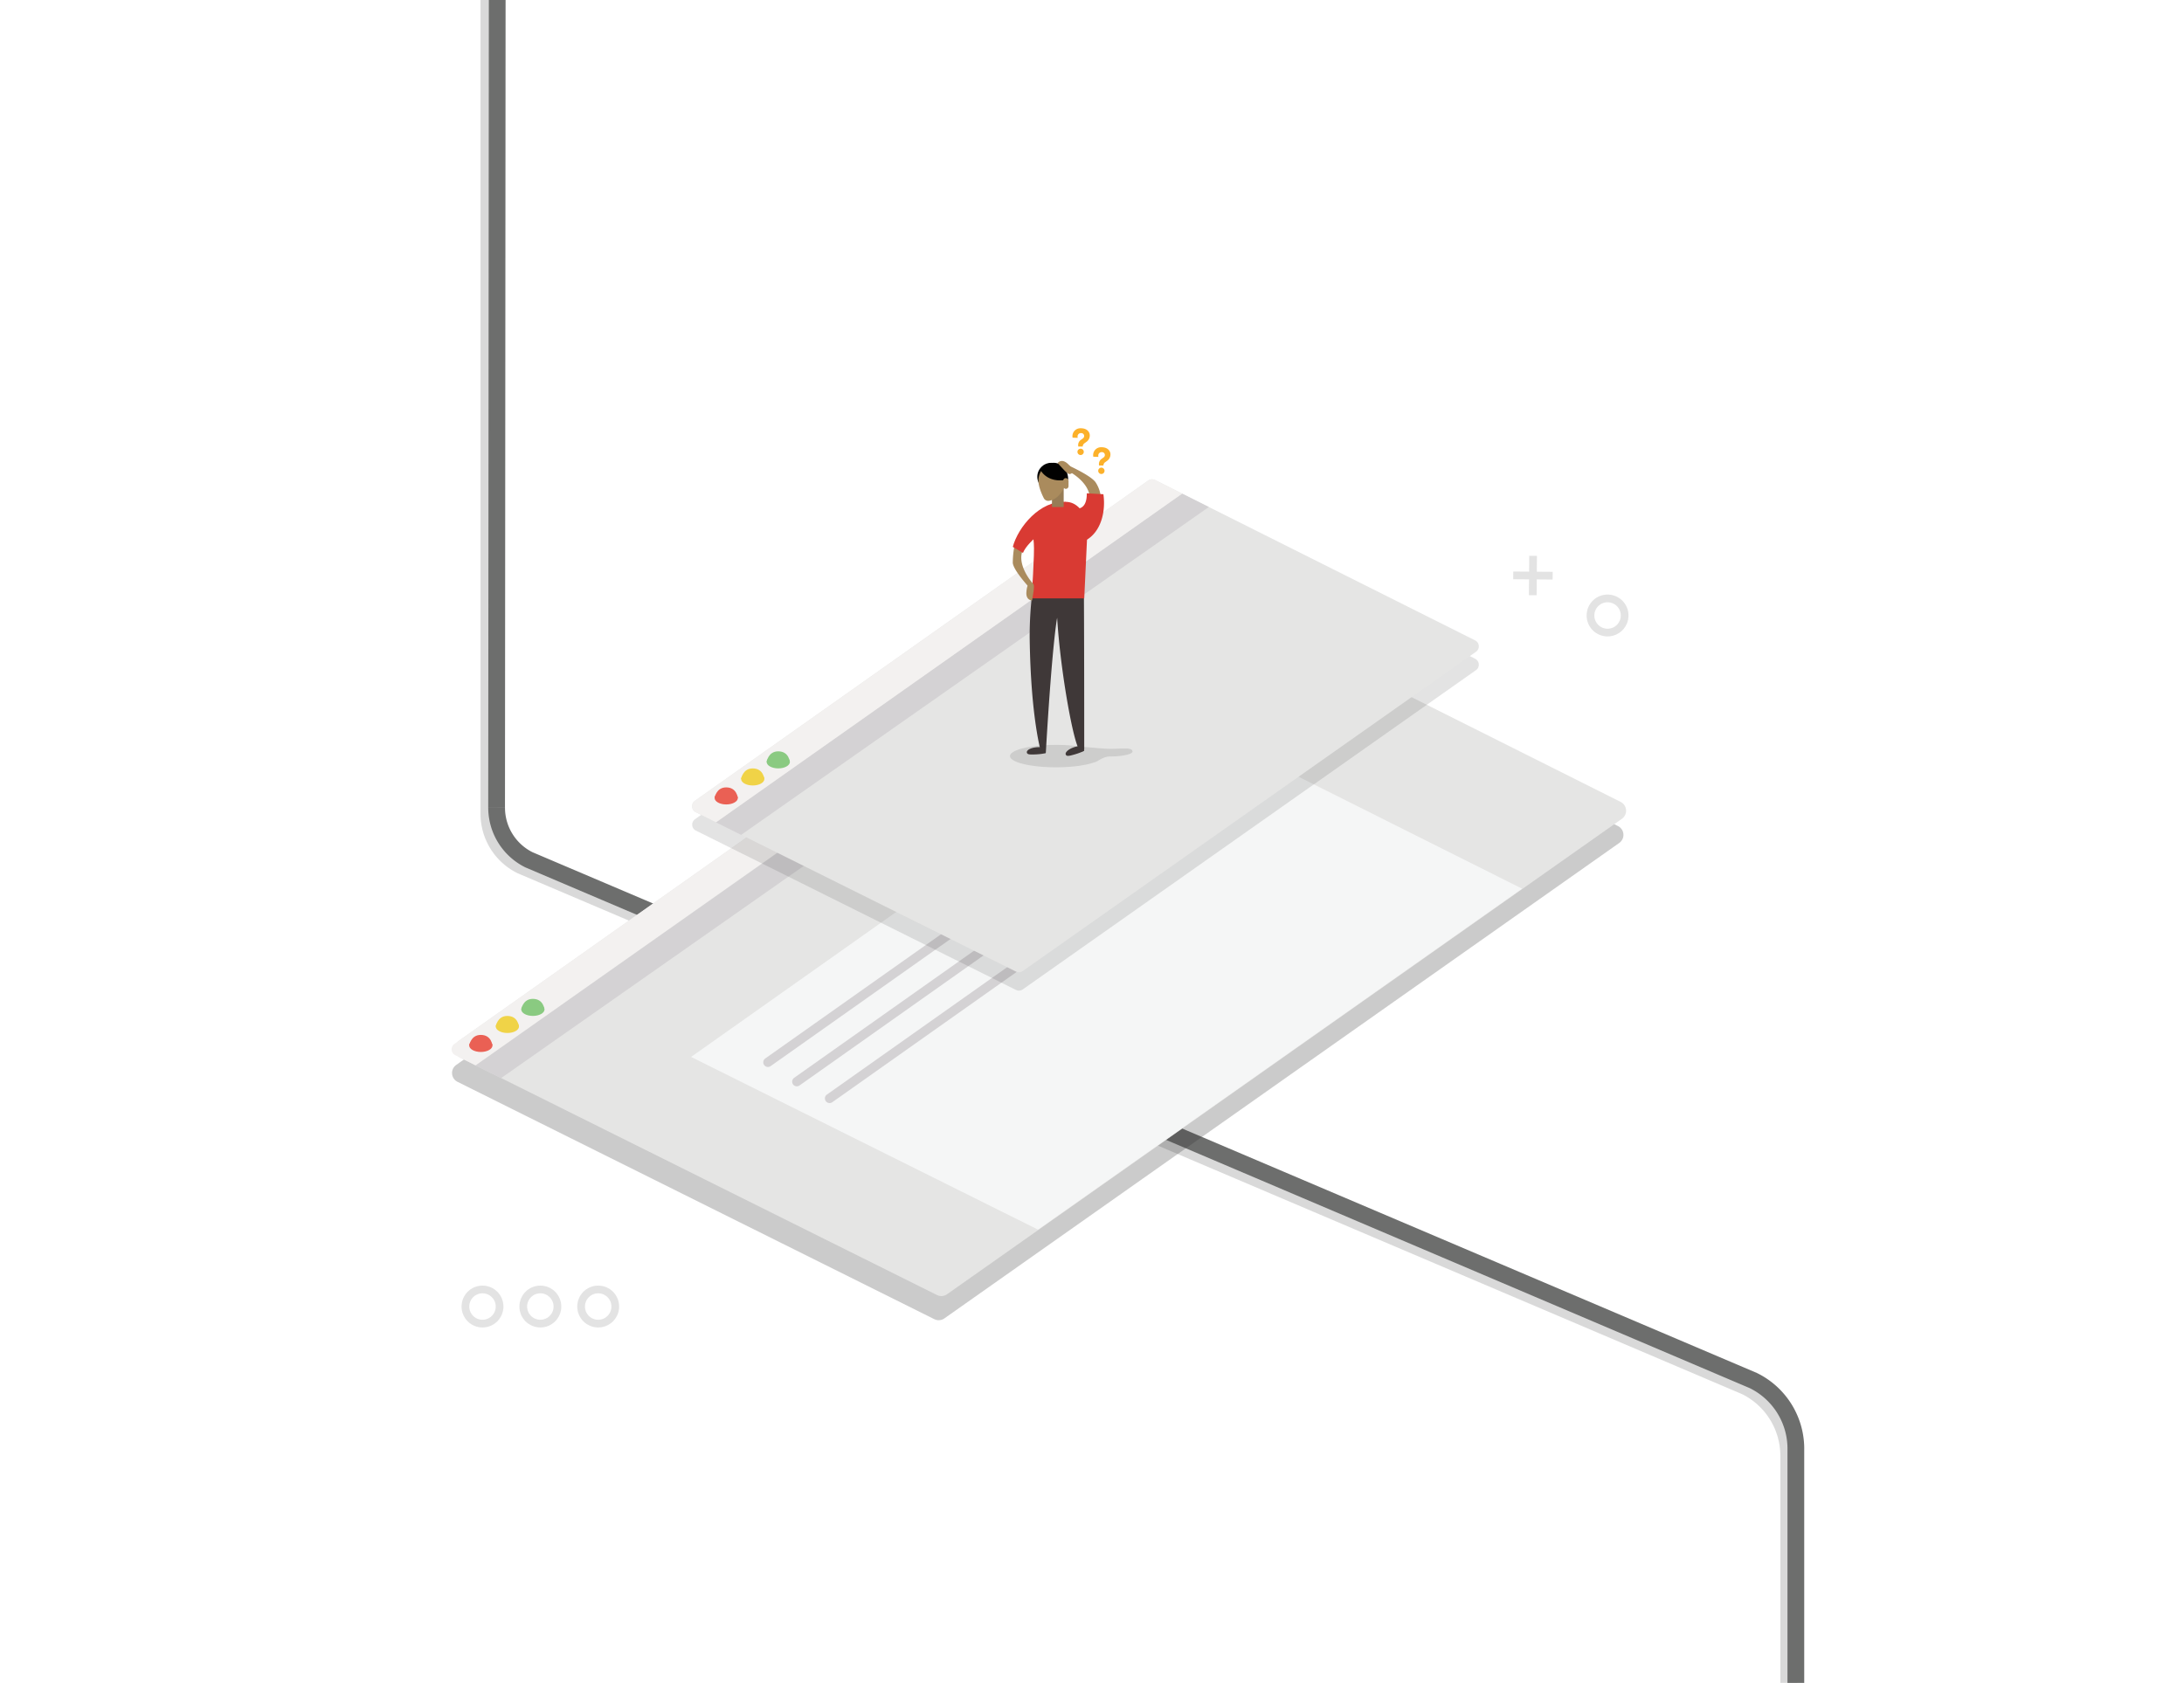 <svg id="groupAppWindows" xmlns="http://www.w3.org/2000/svg" width="1132.65" height="873" viewBox="0 0 1132.65 873"><title>app-windows-and-wire-testing</title><g id="wireAppWindows"><g style="opacity:0.26"><path d="M932,1186.35h-8.69v-431a35.75,35.75,0,0,0-19.89-32.17L268.46,453l-0.12-.06A34.36,34.36,0,0,1,249.2,422V0h8.69V422a25.72,25.72,0,0,0,14.21,23.09l635,270.15,0.11,0.06a44.38,44.38,0,0,1,24.83,40v431h0Z" style="fill:#6d6e6d"/></g><path d="M261.89,419.06H253.2l0.32-425c0-17.43-10.16-34.66-24.71-41.9L40.87-141.76c-21.29-10.6-35-30.29-36.74-52.67C2.56-215,11.61-233.77,29-246L404.67-516.71l5.08,7L34-239c-14.82,10.47-22.54,26.45-21.21,43.86,1.48,19.3,13.42,36.33,32,45.56l187.9,94c17.65,8.78,29.52,28.74,29.52,49.68Z" style="fill:#6d6e6d"/><path d="M257.55,419h0a30.21,30.21,0,0,0,16.73,27l635,270.15a39.38,39.38,0,0,1,22.07,36.12v431" style="fill:none;stroke:#6d6e6d;stroke-miterlimit:10;stroke-width:8.69px"/></g><g id="appWindows"><path d="M237.26,561.18L484.54,684.31a5.12,5.12,0,0,0,5.23-.4l350-246.64a5.12,5.12,0,0,0-.66-8.76L591.85,304.62a5.12,5.12,0,0,0-5.24.4l-350,247.4A5.12,5.12,0,0,0,237.26,561.18Z" style="fill:#333;opacity:0.25;isolation:isolate"/><path d="M238.63,548.64L485.92,671.78a5.12,5.12,0,0,0,5.23-.4l350-246.64a5.12,5.12,0,0,0-.66-8.76L593.22,292.09a5.12,5.12,0,0,0-5.24.4L238,539.88A5.12,5.12,0,0,0,238.63,548.64Z" style="fill:#e5e5e4"/><path d="M474.24,375.11a3.44,3.44,0,0,0-3.52.27L235.66,541.52a3.44,3.44,0,0,0,.45,5.88l10.56,5.26L488.34,382.18Z" style="fill:#f3f1f0"/><polygon points="358.41 548.27 538.33 637.86 789.36 460.99 609.43 370.85 358.41 548.27" style="fill:#f5f6f6"/><line x1="398.26" y1="551.06" x2="613.74" y2="398.76" style="fill:none;stroke:#d4d2d4;stroke-linecap:round;stroke-miterlimit:10;stroke-width:4.85px"/><line x1="413.24" y1="561.1" x2="628.71" y2="408.8" style="fill:none;stroke:#d4d2d4;stroke-linecap:round;stroke-miterlimit:10;stroke-width:4.85px"/><line x1="430.23" y1="569.79" x2="645.7" y2="417.48" style="fill:none;stroke:#d4d2d4;stroke-linecap:round;stroke-miterlimit:10;stroke-width:4.85px"/><ellipse cx="249.37" cy="542.33" rx="6.03" ry="3.37" style="fill:#ea6054"/><path d="M243.34,542.33s0.79-5.48,6-5.48c5.64,0,6,5.48,6,5.48" style="fill:#ea6054"/><ellipse cx="263.13" cy="532.49" rx="6.03" ry="3.37" style="fill:#f0d347"/><polygon points="246.62 552.71 259.83 559.29 502.38 389.21 488.54 382.27 246.62 552.71" style="fill:#d4d2d4"/><path d="M257.1,532.49s0.79-5.48,6-5.48c5.64,0,6,5.48,6,5.48" style="fill:#f0d347"/><ellipse cx="276.36" cy="523.63" rx="6.03" ry="3.37" style="fill:#8aca81"/><path d="M270.33,523.63s0.79-5.48,6-5.48c5.64,0,6,5.48,6,5.48" style="fill:#8aca81"/><path d="M360.83,430.83L526.9,513.52a3.44,3.44,0,0,0,3.51-.27L765.48,347.62a3.44,3.44,0,0,0-.44-5.88l-166-83.2a3.44,3.44,0,0,0-3.52.27L360.38,425A3.44,3.44,0,0,0,360.83,430.83Z" style="fill:#333;opacity:0.14;isolation:isolate"/><path d="M360.83,421.3L526.9,504a3.44,3.44,0,0,0,3.51-.27L765.48,338.09a3.44,3.44,0,0,0-.44-5.88L599,249a3.44,3.44,0,0,0-3.52.27L360.38,415.42A3.44,3.44,0,0,0,360.83,421.3Z" style="fill:#e5e5e4"/><polygon points="371.15 426.51 384.36 433.09 626.91 263.01 613.06 256.07 371.15 426.51" style="fill:#d4d2d4"/><path d="M599,249a3.44,3.44,0,0,0-3.52.27L360.38,415.42a3.44,3.44,0,0,0,.45,5.88l10.56,5.26L613.06,256.08Z" style="fill:#f3f1f0"/><ellipse cx="376.63" cy="413.93" rx="6.03" ry="3.37" style="fill:#ea6054"/><path d="M370.6,413.93s0.79-5.48,6-5.48c5.64,0,6,5.48,6,5.48" style="fill:#ea6054"/><ellipse cx="390.39" cy="404.09" rx="6.03" ry="3.37" style="fill:#f0d347"/><path d="M384.36,404.09s0.79-5.48,6-5.48c5.64,0,6,5.48,6,5.48" style="fill:#f0d347"/><ellipse cx="403.62" cy="395.23" rx="6.03" ry="3.37" style="fill:#8aca81"/><path d="M397.59,395.23s0.79-5.48,6-5.48c5.64,0,6,5.48,6,5.48" style="fill:#8aca81"/><g style="opacity:0.14"><line x1="795.08" y1="288.33" x2="794.92" y2="308.77" style="fill:none;stroke:#333;stroke-miterlimit:10;stroke-width:4px"/><line x1="784.79" y1="298.47" x2="805.22" y2="298.63" style="fill:none;stroke:#333;stroke-miterlimit:10;stroke-width:4px"/></g><circle cx="833.7" cy="319.28" r="8.86" style="fill:none;stroke:#333;stroke-miterlimit:10;stroke-width:4px;opacity:0.14;isolation:isolate"/><g style="opacity:0.14"><circle cx="250.23" cy="677.76" r="8.86" style="fill:none;stroke:#333;stroke-miterlimit:10;stroke-width:4px"/><circle cx="280.23" cy="677.76" r="8.86" style="fill:none;stroke:#333;stroke-miterlimit:10;stroke-width:4px"/><circle cx="310.23" cy="677.76" r="8.86" style="fill:none;stroke:#333;stroke-miterlimit:10;stroke-width:4px"/></g><path d="M559.22,231.65a3.88,3.88,0,0,1-.07-0.83,3.25,3.25,0,0,1,1.43-2.66l1-.72a1.55,1.55,0,0,0,.68-1.32,1.5,1.5,0,0,0-1.54-1.46h-0.14a1.72,1.72,0,0,0-1.74,1.7h0v0.07a2.9,2.9,0,0,0,.06.7l-2.64-.09a3.88,3.88,0,0,1-.08-0.79,4.08,4.08,0,0,1,4.07-4.09h0.33c3.06,0,4.59,1.83,4.59,3.72a4,4,0,0,1-1.83,3.4l-0.72.53a2.18,2.18,0,0,0-1.11,1.83h-2.29Zm1.19,1.11a1.64,1.64,0,1,1-1.63,1.65h0a1.63,1.63,0,0,1,1.62-1.64h0Z" style="fill:#fcb12a"/><path d="M535.87,303.59l26.24,0.64s0.18,22.73.18,84.56c0,0-.79,2-2.42.29-3.15-3.24-10-41.31-11.62-68.62,0,0-2.48,11.82-5.88,70.06H540s-5.44-17.52-6-59.77A187.1,187.1,0,0,1,535.87,303.59Z" style="fill:#3f3838"/><path d="M547.65,386.41a85.14,85.14,0,0,1,12.75.91c4.31,0.32,12.22,1.16,15.39,1.14,6.36,0,11.36-.93,11.54,1.34,0.12,1.43-5.16,2.59-11.52,2.61-4.18,0-6.44,2.83-8.37,3.06-4.29,1.55-11.55,2.56-19.8,2.56-13.17,0-23.85-2.61-23.85-5.82S534.48,386.4,547.65,386.41Z" style="fill:#333;opacity:0.14;isolation:isolate"/><path d="M548.11,262.06l4.62-1.73c5.91,0,9.57,5.48,11.42,10.69l-1.85,39.4H535s1.64-23.9,1.15-28.5C535,271,537.09,262.06,548.11,262.06Z" style="fill:#d93a33"/><path d="M557.82,391.21a30.64,30.64,0,0,0,4.47-1.72c-0.15-.39-0.89-2.53-0.89-2.53a12.36,12.36,0,0,0-4.91.85c-2.48.92-4.18,2.51-3.79,3.55S554.06,392.33,557.82,391.21Z" style="fill:#3f3838"/><path d="M537.57,391.32a30.64,30.64,0,0,0,4.75-.62c0-.41-0.27-2.67-0.27-2.67a12.36,12.36,0,0,0-5-.33c-2.63.31-4.65,1.46-4.52,2.56S533.65,391.52,537.57,391.32Z" style="fill:#3f3838"/><path d="M532.32,307c0.2-2.49.8-4.62,2.1-4.57a1.94,1.94,0,0,1,1.52.65c0.6,0.83,0,4.06,0,4.06l-0.67,4.37C534,311.39,532,310.6,532.32,307Z" style="fill:#aa8b5d"/><path d="M525.24,292c0.42,4.44,10.72,15.14,10.72,15.14v-4.06S527.5,294,530.17,286l-4.08-2.77A48.8,48.8,0,0,0,525.24,292Z" style="fill:#aa8b5d"/><path d="M552.73,260.33c-13.34-.84-24.75,13.11-27.48,23.35l5.27,3.14c2.76-6.94,16.66-15.67,16.66-15.67V265S553.53,260.38,552.73,260.33Z" style="fill:#d93a33"/><circle cx="545.19" cy="247.32" r="7.23" style="fill:#010101"/><rect x="545.56" y="251.66" width="6.08" height="11.35" style="fill:#977c56"/><path d="M552.57,249.15c0.13,4-3.58,10-8.66,10.66a2.6,2.6,0,0,1-2.63-1.48c-1-2-2.63-5.65-2.73-8.74-0.14-4.52,2.88-8.27,6.75-8.4S552.43,244.64,552.57,249.15Z" style="fill:#aa8b5d"/><path d="M539.79,244.11s3.61,7,14.16,4.57c0,0,.24-7-5.82-8.39A7.4,7.4,0,0,0,539.79,244.11Z" style="fill:#010101"/><rect x="551.37" y="248.01" width="2.79" height="5.59" rx="1.39" ry="1.39" style="fill:#aa8b5d"/><path d="M553.83,240.65c1.83,1.7,3.13,3.49,2.29,4.48a1.94,1.94,0,0,1-1.46.79c-1,0-3.2-2.5-3.2-2.5l-3-3.23C549.35,239.24,551.19,238.19,553.83,240.65Z" style="fill:#aa8b5d"/><path d="M568.24,250.27c-2.41-3.75-15.85-9.64-15.85-9.64l1.64,3.71s10.43,5.16,11.15,13.53l5.78,0.79A16.8,16.8,0,0,0,568.24,250.27Z" style="fill:#aa8b5d"/><path d="M556.69,282.26c13.33-1.42,17.1-15.4,15.54-25.88l-8.61-.48c0.17,13.2-11.67,6.16-11.67,6.16l6.88,20.2A16.57,16.57,0,0,1,556.69,282.26Z" style="fill:#d93a33"/><path d="M570,241.49a3.88,3.88,0,0,1-.08-0.83,3.25,3.25,0,0,1,1.43-2.66l1-.72A1.55,1.55,0,0,0,573,236a1.5,1.5,0,0,0-1.54-1.46h-0.14a1.73,1.73,0,0,0-1.74,1.72h0v0.05a3,3,0,0,0,.06.7l-2.64-.09a3.88,3.88,0,0,1-.08-0.79,4.08,4.08,0,0,1,4-4.13h0.38c3.06,0,4.59,1.83,4.59,3.72a4,4,0,0,1-1.83,3.4l-0.72.53a2.18,2.18,0,0,0-1.11,1.83H570Zm1.19,1.11a1.64,1.64,0,1,1-1.64,1.64,1.64,1.64,0,0,1,1.64-1.64h0Z" style="fill:#fcb12a"/></g></svg>
